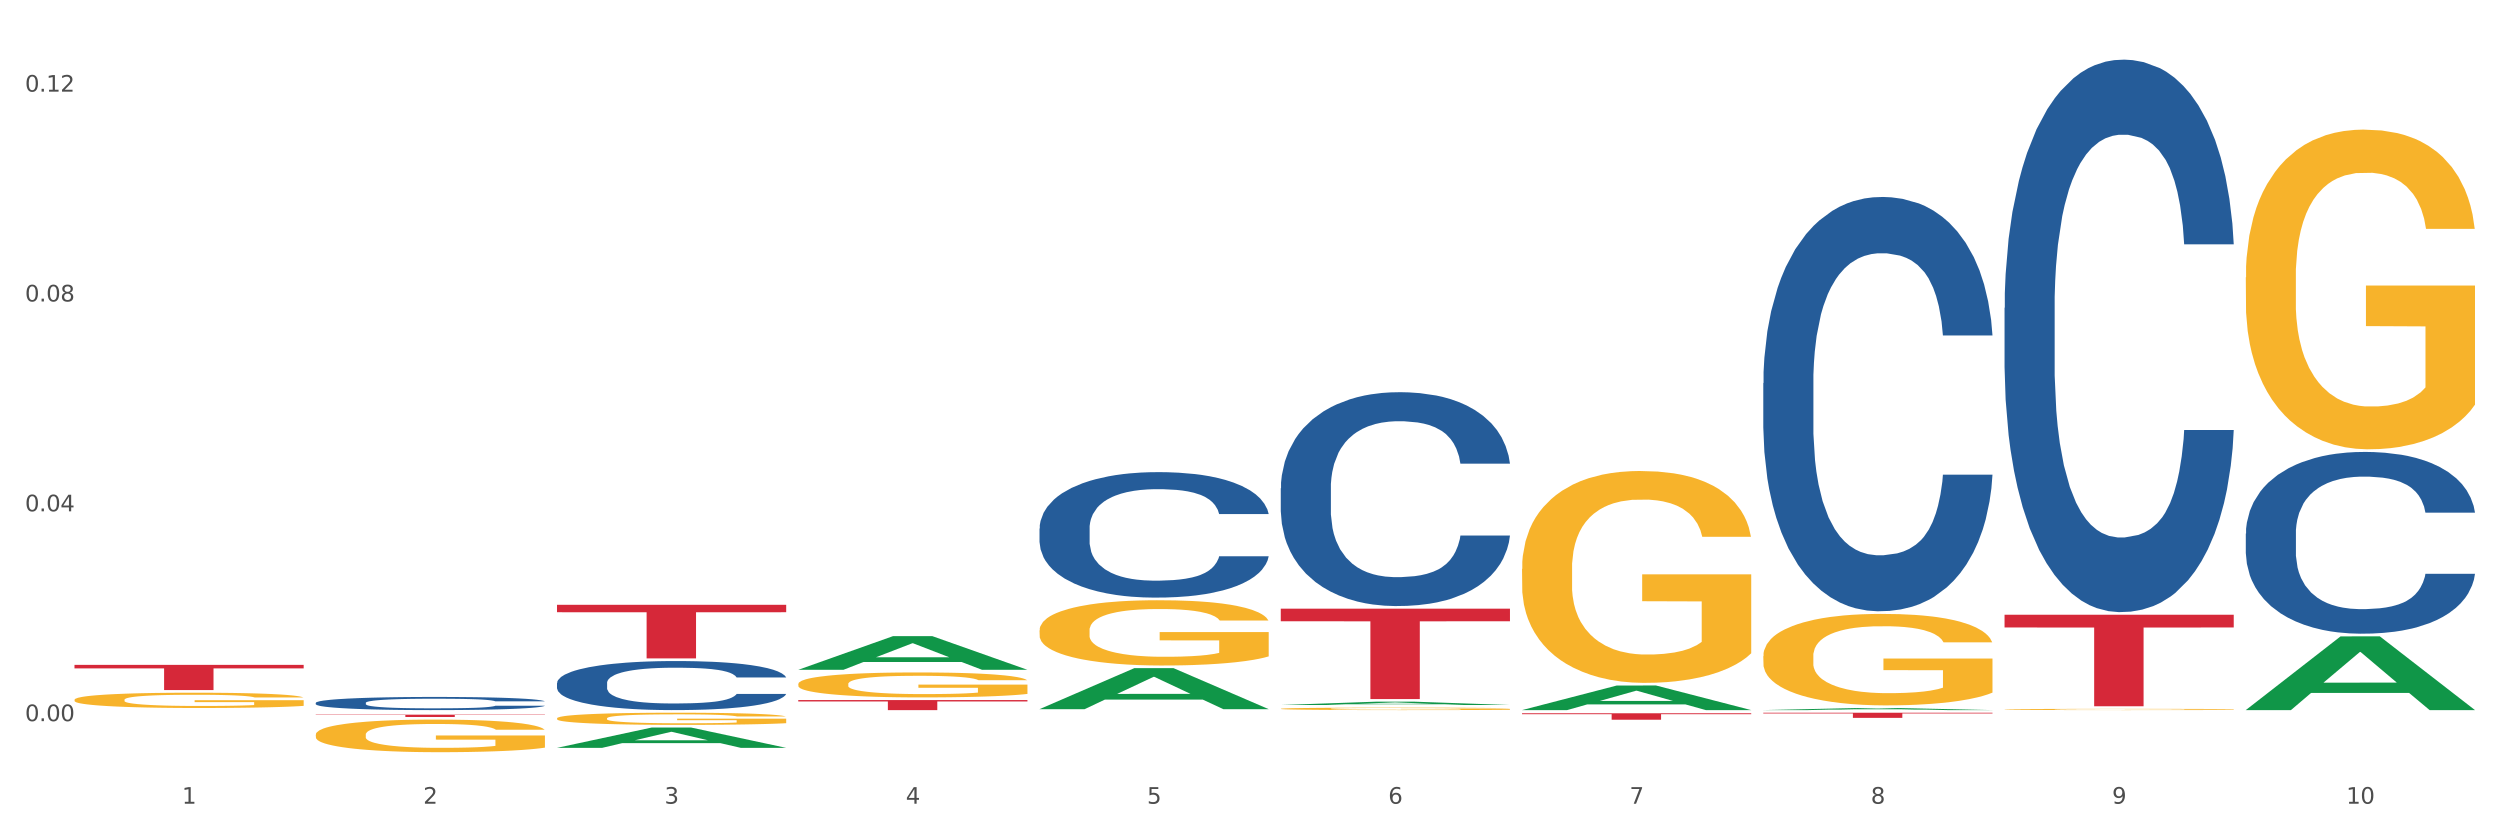 <?xml version="1.0" encoding="utf-8" standalone="no"?>
<!DOCTYPE svg PUBLIC "-//W3C//DTD SVG 1.1//EN"
  "http://www.w3.org/Graphics/SVG/1.1/DTD/svg11.dtd">
<svg xmlns:xlink="http://www.w3.org/1999/xlink" width="1080pt" height="360pt" viewBox="0 0 1080 360" xmlns="http://www.w3.org/2000/svg" version="1.1">
 <rect x="0" y="0" width="1080" height="360" fill="#333333" stroke="none"/>
 <defs>
  <style type="text/css">*{stroke-linejoin: round; stroke-linecap: butt}</style>
 </defs>
 <g id="figure_1">
  <g id="patch_1">
   <path d="M 0 360 
L 1080 360 
L 1080 0 
L 0 0 
z
" style="fill: #ffffff; stroke: #ffffff; stroke-linejoin: miter"/>
  </g>
  <g id="axes_1">
   <g id="matplotlib.axis_1">
    <g id="xtick_1">
     <g id="text_1">
      <!-- 1 -->
      <g style="fill: #4d4d4d" transform="translate(78.627 347.204) scale(0.096 -0.096)">
       <defs>
        <path id="DejaVuSans-31" d="M 794 531 
L 1825 531 
L 1825 4091 
L 703 3866 
L 703 4441 
L 1819 4666 
L 2450 4666 
L 2450 531 
L 3481 531 
L 3481 0 
L 794 0 
L 794 531 
z
" transform="scale(0.016)"/>
       </defs>
       <use xlink:href="#DejaVuSans-31"/>
      </g>
     </g>
    </g>
    <g id="xtick_2">
     <g id="text_2">
      <!-- 2 -->
      <g style="fill: #4d4d4d" transform="translate(182.851 347.204) scale(0.096 -0.096)">
       <defs>
        <path id="DejaVuSans-32" d="M 1228 531 
L 3431 531 
L 3431 0 
L 469 0 
L 469 531 
Q 828 903 1448 1529 
Q 2069 2156 2228 2338 
Q 2531 2678 2651 2914 
Q 2772 3150 2772 3378 
Q 2772 3750 2511 3984 
Q 2250 4219 1831 4219 
Q 1534 4219 1204 4116 
Q 875 4013 500 3803 
L 500 4441 
Q 881 4594 1212 4672 
Q 1544 4750 1819 4750 
Q 2544 4750 2975 4387 
Q 3406 4025 3406 3419 
Q 3406 3131 3298 2873 
Q 3191 2616 2906 2266 
Q 2828 2175 2409 1742 
Q 1991 1309 1228 531 
z
" transform="scale(0.016)"/>
       </defs>
       <use xlink:href="#DejaVuSans-32"/>
      </g>
     </g>
    </g>
    <g id="xtick_3">
     <g id="text_3">
      <!-- 3 -->
      <g style="fill: #4d4d4d" transform="translate(287.074 347.204) scale(0.096 -0.096)">
       <defs>
        <path id="DejaVuSans-33" d="M 2597 2516 
Q 3050 2419 3304 2112 
Q 3559 1806 3559 1356 
Q 3559 666 3084 287 
Q 2609 -91 1734 -91 
Q 1441 -91 1130 -33 
Q 819 25 488 141 
L 488 750 
Q 750 597 1062 519 
Q 1375 441 1716 441 
Q 2309 441 2620 675 
Q 2931 909 2931 1356 
Q 2931 1769 2642 2001 
Q 2353 2234 1838 2234 
L 1294 2234 
L 1294 2753 
L 1863 2753 
Q 2328 2753 2575 2939 
Q 2822 3125 2822 3475 
Q 2822 3834 2567 4026 
Q 2313 4219 1838 4219 
Q 1578 4219 1281 4162 
Q 984 4106 628 3988 
L 628 4550 
Q 988 4650 1302 4700 
Q 1616 4750 1894 4750 
Q 2613 4750 3031 4423 
Q 3450 4097 3450 3541 
Q 3450 3153 3228 2886 
Q 3006 2619 2597 2516 
z
" transform="scale(0.016)"/>
       </defs>
       <use xlink:href="#DejaVuSans-33"/>
      </g>
     </g>
    </g>
    <g id="xtick_4">
     <g id="text_4">
      <!-- 4 -->
      <g style="fill: #4d4d4d" transform="translate(391.298 347.204) scale(0.096 -0.096)">
       <defs>
        <path id="DejaVuSans-34" d="M 2419 4116 
L 825 1625 
L 2419 1625 
L 2419 4116 
z
M 2253 4666 
L 3047 4666 
L 3047 1625 
L 3713 1625 
L 3713 1100 
L 3047 1100 
L 3047 0 
L 2419 0 
L 2419 1100 
L 313 1100 
L 313 1709 
L 2253 4666 
z
" transform="scale(0.016)"/>
       </defs>
       <use xlink:href="#DejaVuSans-34"/>
      </g>
     </g>
    </g>
    <g id="xtick_5">
     <g id="text_5">
      <!-- 5 -->
      <g style="fill: #4d4d4d" transform="translate(495.522 347.204) scale(0.096 -0.096)">
       <defs>
        <path id="DejaVuSans-35" d="M 691 4666 
L 3169 4666 
L 3169 4134 
L 1269 4134 
L 1269 2991 
Q 1406 3038 1543 3061 
Q 1681 3084 1819 3084 
Q 2600 3084 3056 2656 
Q 3513 2228 3513 1497 
Q 3513 744 3044 326 
Q 2575 -91 1722 -91 
Q 1428 -91 1123 -41 
Q 819 9 494 109 
L 494 744 
Q 775 591 1075 516 
Q 1375 441 1709 441 
Q 2250 441 2565 725 
Q 2881 1009 2881 1497 
Q 2881 1984 2565 2268 
Q 2250 2553 1709 2553 
Q 1456 2553 1204 2497 
Q 953 2441 691 2322 
L 691 4666 
z
" transform="scale(0.016)"/>
       </defs>
       <use xlink:href="#DejaVuSans-35"/>
      </g>
     </g>
    </g>
    <g id="xtick_6">
     <g id="text_6">
      <!-- 6 -->
      <g style="fill: #4d4d4d" transform="translate(599.745 347.204) scale(0.096 -0.096)">
       <defs>
        <path id="DejaVuSans-36" d="M 2113 2584 
Q 1688 2584 1439 2293 
Q 1191 2003 1191 1497 
Q 1191 994 1439 701 
Q 1688 409 2113 409 
Q 2538 409 2786 701 
Q 3034 994 3034 1497 
Q 3034 2003 2786 2293 
Q 2538 2584 2113 2584 
z
M 3366 4563 
L 3366 3988 
Q 3128 4100 2886 4159 
Q 2644 4219 2406 4219 
Q 1781 4219 1451 3797 
Q 1122 3375 1075 2522 
Q 1259 2794 1537 2939 
Q 1816 3084 2150 3084 
Q 2853 3084 3261 2657 
Q 3669 2231 3669 1497 
Q 3669 778 3244 343 
Q 2819 -91 2113 -91 
Q 1303 -91 875 529 
Q 447 1150 447 2328 
Q 447 3434 972 4092 
Q 1497 4750 2381 4750 
Q 2619 4750 2861 4703 
Q 3103 4656 3366 4563 
z
" transform="scale(0.016)"/>
       </defs>
       <use xlink:href="#DejaVuSans-36"/>
      </g>
     </g>
    </g>
    <g id="xtick_7">
     <g id="text_7">
      <!-- 7 -->
      <g style="fill: #4d4d4d" transform="translate(703.969 347.204) scale(0.096 -0.096)">
       <defs>
        <path id="DejaVuSans-37" d="M 525 4666 
L 3525 4666 
L 3525 4397 
L 1831 0 
L 1172 0 
L 2766 4134 
L 525 4134 
L 525 4666 
z
" transform="scale(0.016)"/>
       </defs>
       <use xlink:href="#DejaVuSans-37"/>
      </g>
     </g>
    </g>
    <g id="xtick_8">
     <g id="text_8">
      <!-- 8 -->
      <g style="fill: #4d4d4d" transform="translate(808.193 347.204) scale(0.096 -0.096)">
       <defs>
        <path id="DejaVuSans-38" d="M 2034 2216 
Q 1584 2216 1326 1975 
Q 1069 1734 1069 1313 
Q 1069 891 1326 650 
Q 1584 409 2034 409 
Q 2484 409 2743 651 
Q 3003 894 3003 1313 
Q 3003 1734 2745 1975 
Q 2488 2216 2034 2216 
z
M 1403 2484 
Q 997 2584 770 2862 
Q 544 3141 544 3541 
Q 544 4100 942 4425 
Q 1341 4750 2034 4750 
Q 2731 4750 3128 4425 
Q 3525 4100 3525 3541 
Q 3525 3141 3298 2862 
Q 3072 2584 2669 2484 
Q 3125 2378 3379 2068 
Q 3634 1759 3634 1313 
Q 3634 634 3220 271 
Q 2806 -91 2034 -91 
Q 1263 -91 848 271 
Q 434 634 434 1313 
Q 434 1759 690 2068 
Q 947 2378 1403 2484 
z
M 1172 3481 
Q 1172 3119 1398 2916 
Q 1625 2713 2034 2713 
Q 2441 2713 2670 2916 
Q 2900 3119 2900 3481 
Q 2900 3844 2670 4047 
Q 2441 4250 2034 4250 
Q 1625 4250 1398 4047 
Q 1172 3844 1172 3481 
z
" transform="scale(0.016)"/>
       </defs>
       <use xlink:href="#DejaVuSans-38"/>
      </g>
     </g>
    </g>
    <g id="xtick_9">
     <g id="text_9">
      <!-- 9 -->
      <g style="fill: #4d4d4d" transform="translate(912.416 347.204) scale(0.096 -0.096)">
       <defs>
        <path id="DejaVuSans-39" d="M 703 97 
L 703 672 
Q 941 559 1184 500 
Q 1428 441 1663 441 
Q 2288 441 2617 861 
Q 2947 1281 2994 2138 
Q 2813 1869 2534 1725 
Q 2256 1581 1919 1581 
Q 1219 1581 811 2004 
Q 403 2428 403 3163 
Q 403 3881 828 4315 
Q 1253 4750 1959 4750 
Q 2769 4750 3195 4129 
Q 3622 3509 3622 2328 
Q 3622 1225 3098 567 
Q 2575 -91 1691 -91 
Q 1453 -91 1209 -44 
Q 966 3 703 97 
z
M 1959 2075 
Q 2384 2075 2632 2365 
Q 2881 2656 2881 3163 
Q 2881 3666 2632 3958 
Q 2384 4250 1959 4250 
Q 1534 4250 1286 3958 
Q 1038 3666 1038 3163 
Q 1038 2656 1286 2365 
Q 1534 2075 1959 2075 
z
" transform="scale(0.016)"/>
       </defs>
       <use xlink:href="#DejaVuSans-39"/>
      </g>
     </g>
    </g>
    <g id="xtick_10">
     <g id="text_10">
      <!-- 10 -->
      <g style="fill: #4d4d4d" transform="translate(1013.586 347.204) scale(0.096 -0.096)">
       <defs>
        <path id="DejaVuSans-30" d="M 2034 4250 
Q 1547 4250 1301 3770 
Q 1056 3291 1056 2328 
Q 1056 1369 1301 889 
Q 1547 409 2034 409 
Q 2525 409 2770 889 
Q 3016 1369 3016 2328 
Q 3016 3291 2770 3770 
Q 2525 4250 2034 4250 
z
M 2034 4750 
Q 2819 4750 3233 4129 
Q 3647 3509 3647 2328 
Q 3647 1150 3233 529 
Q 2819 -91 2034 -91 
Q 1250 -91 836 529 
Q 422 1150 422 2328 
Q 422 3509 836 4129 
Q 1250 4750 2034 4750 
z
" transform="scale(0.016)"/>
       </defs>
       <use xlink:href="#DejaVuSans-31"/>
       <use xlink:href="#DejaVuSans-30" transform="translate(63.623 0)"/>
      </g>
     </g>
    </g>
    <g id="xtick_11"/>
    <g id="xtick_12"/>
    <g id="xtick_13"/>
    <g id="xtick_14"/>
    <g id="xtick_15"/>
    <g id="xtick_16"/>
    <g id="xtick_17"/>
    <g id="xtick_18"/>
    <g id="xtick_19"/>
   </g>
   <g id="matplotlib.axis_2">
    <g id="ytick_1">
     <g id="text_11">
      <!-- 0.00 -->
      <g style="fill: #4d4d4d" transform="translate(10.8 311.54) scale(0.096 -0.096)">
       <defs>
        <path id="DejaVuSans-2e" d="M 684 794 
L 1344 794 
L 1344 0 
L 684 0 
L 684 794 
z
" transform="scale(0.016)"/>
       </defs>
       <use xlink:href="#DejaVuSans-30"/>
       <use xlink:href="#DejaVuSans-2e" transform="translate(63.623 0)"/>
       <use xlink:href="#DejaVuSans-30" transform="translate(95.41 0)"/>
       <use xlink:href="#DejaVuSans-30" transform="translate(159.033 0)"/>
      </g>
     </g>
    </g>
    <g id="ytick_2">
     <g id="text_12">
      <!-- 0.04 -->
      <g style="fill: #4d4d4d" transform="translate(10.8 220.89) scale(0.096 -0.096)">
       <use xlink:href="#DejaVuSans-30"/>
       <use xlink:href="#DejaVuSans-2e" transform="translate(63.623 0)"/>
       <use xlink:href="#DejaVuSans-30" transform="translate(95.41 0)"/>
       <use xlink:href="#DejaVuSans-34" transform="translate(159.033 0)"/>
      </g>
     </g>
    </g>
    <g id="ytick_3">
     <g id="text_13">
      <!-- 0.08 -->
      <g style="fill: #4d4d4d" transform="translate(10.8 130.239) scale(0.096 -0.096)">
       <use xlink:href="#DejaVuSans-30"/>
       <use xlink:href="#DejaVuSans-2e" transform="translate(63.623 0)"/>
       <use xlink:href="#DejaVuSans-30" transform="translate(95.41 0)"/>
       <use xlink:href="#DejaVuSans-38" transform="translate(159.033 0)"/>
      </g>
     </g>
    </g>
    <g id="ytick_4">
     <g id="text_14">
      <!-- 0.12 -->
      <g style="fill: #4d4d4d" transform="translate(10.8 39.589) scale(0.096 -0.096)">
       <use xlink:href="#DejaVuSans-30"/>
       <use xlink:href="#DejaVuSans-2e" transform="translate(63.623 0)"/>
       <use xlink:href="#DejaVuSans-31" transform="translate(95.41 0)"/>
       <use xlink:href="#DejaVuSans-32" transform="translate(159.033 0)"/>
      </g>
     </g>
    </g>
    <g id="ytick_5"/>
    <g id="ytick_6"/>
    <g id="ytick_7"/>
   </g>
   <g id="PolyCollection_1">
    <path d="M 240.622 323.058 
L 240.724 323.05 
L 281.554 314.292 
L 298.499 314.283 
L 339.635 323.075 
L 320.036 323.075 
L 311.156 321.028 
L 268.999 321.028 
L 268.693 321.061 
L 260.118 323.075 
L 240.622 323.075 
L 240.622 323.058 
L 274.307 319.806 
L 305.848 319.798 
L 290.231 316.157 
L 290.026 316.141 
L 289.822 316.165 
L 274.205 319.798 
L 274.307 319.806 
L 240.622 323.058 
z
" clip-path="url(#p6db1de76dc)" style="fill: #109648"/>
    <path d="M 657.517 308.14 
L 756.529 308.14 
L 756.529 308.527 
L 717.581 308.53 
L 717.581 310.927 
L 696.23 310.927 
L 696.23 308.53 
L 657.517 308.527 
L 657.517 308.143 
L 657.517 308.14 
z
" clip-path="url(#p6db1de76dc)" style="fill: #d62839"/>
    <path d="M 553.293 262.948 
L 652.306 262.948 
L 652.306 268.376 
L 613.358 268.412 
L 613.358 302.003 
L 592.006 302.003 
L 592.006 268.412 
L 553.293 268.376 
L 553.293 262.985 
L 553.293 262.948 
z
" clip-path="url(#p6db1de76dc)" style="fill: #d62839"/>
    <path d="M 344.846 302.415 
L 443.858 302.415 
L 443.858 303.02 
L 404.91 303.024 
L 404.91 306.764 
L 383.559 306.764 
L 383.559 303.024 
L 344.846 303.02 
L 344.846 302.419 
L 344.846 302.415 
z
" clip-path="url(#p6db1de76dc)" style="fill: #d62839"/>
    <path d="M 240.622 261.264 
L 339.635 261.264 
L 339.635 264.484 
L 300.687 264.506 
L 300.687 284.44 
L 279.336 284.44 
L 279.336 264.506 
L 240.622 264.484 
L 240.622 261.286 
L 240.622 261.264 
z
" clip-path="url(#p6db1de76dc)" style="fill: #d62839"/>
    <path d="M 136.399 308.745 
L 235.411 308.745 
L 235.411 308.882 
L 196.463 308.883 
L 196.463 309.735 
L 175.112 309.735 
L 175.112 308.883 
L 136.399 308.882 
L 136.399 308.746 
L 136.399 308.745 
z
" clip-path="url(#p6db1de76dc)" style="fill: #d62839"/>
    <path d="M 136.399 303.633 
L 136.516 303.628 
L 136.516 303.482 
L 136.867 303.285 
L 138.154 302.921 
L 139.793 302.646 
L 142.602 302.324 
L 144.123 302.189 
L 146.113 302.039 
L 150.209 301.795 
L 154.89 301.587 
L 158.167 301.473 
L 160.625 301.4 
L 166.126 301.27 
L 169.286 301.213 
L 172.563 301.166 
L 175.372 301.135 
L 180.053 301.099 
L 183.798 301.083 
L 188.129 301.078 
L 191.757 301.083 
L 196.555 301.104 
L 203.577 301.166 
L 206.269 301.203 
L 209.897 301.265 
L 213.642 301.348 
L 216.685 301.431 
L 220.196 301.551 
L 223.824 301.706 
L 227.336 301.904 
L 229.793 302.085 
L 231.783 302.278 
L 233.538 302.511 
L 234.826 302.766 
L 235.411 302.979 
L 213.993 302.979 
L 213.408 302.786 
L 212.238 302.579 
L 211.068 302.439 
L 209.78 302.324 
L 207.791 302.194 
L 206.035 302.111 
L 203.109 302.013 
L 200.417 301.95 
L 198.194 301.914 
L 195.502 301.883 
L 189.767 301.852 
L 185.671 301.852 
L 183.096 301.862 
L 179.936 301.888 
L 177.244 301.924 
L 174.084 301.987 
L 171.626 302.054 
L 169.169 302.143 
L 167.764 302.205 
L 165.658 302.319 
L 164.253 302.413 
L 162.381 302.574 
L 161.327 302.688 
L 159.455 302.984 
L 158.635 303.202 
L 158.284 303.352 
L 158.05 303.519 
L 158.05 304.329 
L 158.752 304.692 
L 159.338 304.848 
L 160.274 305.024 
L 162.029 305.253 
L 164.604 305.476 
L 167.296 305.637 
L 169.52 305.736 
L 171.626 305.809 
L 173.733 305.866 
L 176.308 305.918 
L 178.415 305.949 
L 181.575 305.98 
L 185.32 305.995 
L 188.246 305.995 
L 194.214 305.97 
L 196.906 305.944 
L 199.481 305.907 
L 202.29 305.85 
L 204.514 305.788 
L 205.801 305.741 
L 207.908 305.642 
L 209.546 305.539 
L 210.951 305.419 
L 211.887 305.315 
L 212.94 305.159 
L 213.759 304.983 
L 213.993 304.889 
L 235.411 304.889 
L 234.943 305.076 
L 234.124 305.258 
L 232.485 305.502 
L 231.198 305.642 
L 229.208 305.814 
L 227.102 305.959 
L 224.176 306.12 
L 221.484 306.24 
L 218.675 306.343 
L 215.632 306.437 
L 210.131 306.567 
L 208.142 306.603 
L 203.928 306.665 
L 200.651 306.702 
L 195.853 306.738 
L 190.937 306.759 
L 185.788 306.764 
L 181.223 306.754 
L 176.191 306.722 
L 173.031 306.691 
L 169.52 306.645 
L 165.424 306.572 
L 161.561 306.484 
L 157.933 306.38 
L 154.539 306.26 
L 151.379 306.125 
L 147.283 305.902 
L 144.24 305.684 
L 142.016 305.481 
L 140.495 305.31 
L 138.973 305.092 
L 138.154 304.941 
L 136.867 304.578 
L 136.399 304.24 
L 136.399 303.633 
z
" clip-path="url(#p6db1de76dc)" style="fill: #255c99"/>
    <path d="M 240.622 295.092 
L 240.739 295.072 
L 240.739 294.53 
L 241.09 293.795 
L 242.378 292.44 
L 244.016 291.414 
L 246.825 290.214 
L 248.347 289.71 
L 250.336 289.149 
L 254.432 288.239 
L 259.114 287.465 
L 262.391 287.039 
L 264.849 286.768 
L 270.349 286.284 
L 273.509 286.071 
L 276.786 285.897 
L 279.595 285.781 
L 284.277 285.645 
L 288.022 285.587 
L 292.352 285.568 
L 295.98 285.587 
L 300.779 285.665 
L 307.801 285.897 
L 310.493 286.033 
L 314.121 286.265 
L 317.866 286.575 
L 320.909 286.884 
L 324.42 287.33 
L 328.048 287.91 
L 331.559 288.646 
L 334.017 289.323 
L 336.007 290.04 
L 337.762 290.911 
L 339.049 291.859 
L 339.635 292.653 
L 318.217 292.653 
L 317.632 291.937 
L 316.462 291.162 
L 315.291 290.64 
L 314.004 290.214 
L 312.014 289.73 
L 310.259 289.42 
L 307.333 289.052 
L 304.641 288.82 
L 302.417 288.685 
L 299.725 288.568 
L 293.991 288.452 
L 289.894 288.452 
L 287.32 288.491 
L 284.16 288.588 
L 281.468 288.723 
L 278.308 288.956 
L 275.85 289.207 
L 273.392 289.536 
L 271.988 289.769 
L 269.881 290.194 
L 268.477 290.543 
L 266.604 291.143 
L 265.551 291.569 
L 263.678 292.672 
L 262.859 293.485 
L 262.508 294.046 
L 262.274 294.666 
L 262.274 297.686 
L 262.976 299.041 
L 263.561 299.621 
L 264.498 300.279 
L 266.253 301.131 
L 268.828 301.963 
L 271.52 302.564 
L 273.743 302.931 
L 275.85 303.202 
L 277.957 303.415 
L 280.532 303.609 
L 282.638 303.725 
L 285.798 303.841 
L 289.543 303.899 
L 292.469 303.899 
L 298.438 303.802 
L 301.13 303.706 
L 303.705 303.57 
L 306.513 303.357 
L 308.737 303.125 
L 310.025 302.951 
L 312.131 302.583 
L 313.77 302.196 
L 315.174 301.751 
L 316.11 301.363 
L 317.164 300.783 
L 317.983 300.125 
L 318.217 299.776 
L 339.635 299.776 
L 339.167 300.473 
L 338.347 301.15 
L 336.709 302.06 
L 335.421 302.583 
L 333.432 303.222 
L 331.325 303.764 
L 328.399 304.364 
L 325.707 304.809 
L 322.899 305.196 
L 319.856 305.544 
L 314.355 306.028 
L 312.365 306.164 
L 308.152 306.396 
L 304.875 306.532 
L 300.077 306.667 
L 295.161 306.745 
L 290.011 306.764 
L 285.447 306.725 
L 280.414 306.609 
L 277.254 306.493 
L 273.743 306.319 
L 269.647 306.048 
L 265.785 305.719 
L 262.157 305.332 
L 258.763 304.886 
L 255.603 304.383 
L 251.507 303.551 
L 248.464 302.738 
L 246.24 301.983 
L 244.718 301.344 
L 243.197 300.531 
L 242.378 299.97 
L 241.09 298.615 
L 240.622 297.356 
L 240.622 295.092 
z
" clip-path="url(#p6db1de76dc)" style="fill: #255c99"/>
    <path d="M 449.069 228.316 
L 449.187 228.266 
L 449.187 226.88 
L 449.538 224.999 
L 450.825 221.533 
L 452.464 218.909 
L 455.272 215.839 
L 456.794 214.552 
L 458.783 213.116 
L 462.88 210.79 
L 467.561 208.809 
L 470.838 207.72 
L 473.296 207.027 
L 478.797 205.789 
L 481.957 205.244 
L 485.234 204.799 
L 488.042 204.502 
L 492.724 204.155 
L 496.469 204.007 
L 500.799 203.957 
L 504.427 204.007 
L 509.226 204.205 
L 516.248 204.799 
L 518.94 205.145 
L 522.568 205.74 
L 526.313 206.532 
L 529.356 207.324 
L 532.867 208.463 
L 536.495 209.948 
L 540.006 211.829 
L 542.464 213.562 
L 544.454 215.394 
L 546.209 217.622 
L 547.497 220.048 
L 548.082 222.078 
L 526.664 222.078 
L 526.079 220.246 
L 524.909 218.265 
L 523.738 216.929 
L 522.451 215.839 
L 520.461 214.602 
L 518.706 213.81 
L 515.78 212.869 
L 513.088 212.275 
L 510.864 211.928 
L 508.173 211.631 
L 502.438 211.334 
L 498.342 211.334 
L 495.767 211.433 
L 492.607 211.681 
L 489.915 212.027 
L 486.755 212.621 
L 484.297 213.265 
L 481.84 214.107 
L 480.435 214.701 
L 478.328 215.79 
L 476.924 216.681 
L 475.051 218.216 
L 473.998 219.305 
L 472.126 222.127 
L 471.306 224.207 
L 470.955 225.642 
L 470.721 227.227 
L 470.721 234.95 
L 471.423 238.416 
L 472.009 239.901 
L 472.945 241.584 
L 474.7 243.763 
L 477.275 245.892 
L 479.967 247.427 
L 482.191 248.367 
L 484.297 249.06 
L 486.404 249.605 
L 488.979 250.1 
L 491.085 250.397 
L 494.245 250.694 
L 497.991 250.843 
L 500.916 250.843 
L 506.885 250.595 
L 509.577 250.348 
L 512.152 250.001 
L 514.961 249.456 
L 517.184 248.862 
L 518.472 248.417 
L 520.578 247.476 
L 522.217 246.486 
L 523.621 245.347 
L 524.558 244.357 
L 525.611 242.872 
L 526.43 241.188 
L 526.664 240.297 
L 548.082 240.297 
L 547.614 242.08 
L 546.795 243.812 
L 545.156 246.139 
L 543.869 247.476 
L 541.879 249.11 
L 539.772 250.496 
L 536.846 252.031 
L 534.155 253.17 
L 531.346 254.16 
L 528.303 255.051 
L 522.802 256.289 
L 520.813 256.635 
L 516.599 257.229 
L 513.322 257.576 
L 508.524 257.923 
L 503.608 258.121 
L 498.459 258.17 
L 493.894 258.071 
L 488.862 257.774 
L 485.702 257.477 
L 482.191 257.031 
L 478.094 256.338 
L 474.232 255.497 
L 470.604 254.506 
L 467.21 253.368 
L 464.05 252.08 
L 459.954 249.952 
L 456.911 247.872 
L 454.687 245.941 
L 453.166 244.307 
L 451.644 242.228 
L 450.825 240.792 
L 449.538 237.327 
L 449.069 234.109 
L 449.069 228.316 
z
" clip-path="url(#p6db1de76dc)" style="fill: #255c99"/>
    <path d="M 553.293 210.939 
L 553.41 210.855 
L 553.41 208.492 
L 553.761 205.286 
L 555.049 199.379 
L 556.687 194.907 
L 559.496 189.675 
L 561.017 187.482 
L 563.007 185.035 
L 567.103 181.069 
L 571.785 177.694 
L 575.062 175.837 
L 577.52 174.656 
L 583.02 172.546 
L 586.18 171.618 
L 589.457 170.859 
L 592.266 170.353 
L 596.948 169.762 
L 600.693 169.509 
L 605.023 169.424 
L 608.651 169.509 
L 613.45 169.846 
L 620.472 170.859 
L 623.164 171.45 
L 626.792 172.462 
L 630.537 173.812 
L 633.58 175.162 
L 637.091 177.103 
L 640.719 179.634 
L 644.23 182.841 
L 646.688 185.794 
L 648.677 188.916 
L 650.433 192.713 
L 651.72 196.848 
L 652.306 200.307 
L 630.888 200.307 
L 630.303 197.185 
L 629.132 193.81 
L 627.962 191.532 
L 626.675 189.675 
L 624.685 187.566 
L 622.929 186.216 
L 620.004 184.613 
L 617.312 183.6 
L 615.088 183.01 
L 612.396 182.503 
L 606.661 181.997 
L 602.565 181.997 
L 599.99 182.166 
L 596.83 182.588 
L 594.139 183.178 
L 590.979 184.191 
L 588.521 185.288 
L 586.063 186.722 
L 584.659 187.735 
L 582.552 189.591 
L 581.148 191.11 
L 579.275 193.726 
L 578.222 195.582 
L 576.349 200.392 
L 575.53 203.936 
L 575.179 206.383 
L 574.945 209.083 
L 574.945 222.246 
L 575.647 228.152 
L 576.232 230.684 
L 577.168 233.553 
L 578.924 237.265 
L 581.499 240.894 
L 584.191 243.51 
L 586.414 245.113 
L 588.521 246.294 
L 590.628 247.222 
L 593.202 248.066 
L 595.309 248.572 
L 598.469 249.079 
L 602.214 249.332 
L 605.14 249.332 
L 611.109 248.91 
L 613.801 248.488 
L 616.375 247.897 
L 619.184 246.969 
L 621.408 245.957 
L 622.695 245.197 
L 624.802 243.594 
L 626.441 241.906 
L 627.845 239.966 
L 628.781 238.278 
L 629.835 235.747 
L 630.654 232.878 
L 630.888 231.359 
L 652.306 231.359 
L 651.837 234.397 
L 651.018 237.35 
L 649.38 241.316 
L 648.092 243.594 
L 646.103 246.378 
L 643.996 248.741 
L 641.07 251.357 
L 638.378 253.298 
L 635.569 254.985 
L 632.526 256.504 
L 627.026 258.613 
L 625.036 259.204 
L 620.823 260.217 
L 617.546 260.807 
L 612.747 261.398 
L 607.832 261.735 
L 602.682 261.82 
L 598.118 261.651 
L 593.085 261.145 
L 589.925 260.639 
L 586.414 259.879 
L 582.318 258.698 
L 578.456 257.263 
L 574.828 255.576 
L 571.434 253.635 
L 568.274 251.441 
L 564.177 247.813 
L 561.135 244.269 
L 558.911 240.978 
L 557.389 238.194 
L 555.868 234.65 
L 555.049 232.203 
L 553.761 226.296 
L 553.293 220.811 
L 553.293 210.939 
z
" clip-path="url(#p6db1de76dc)" style="fill: #255c99"/>
    <path d="M 761.74 165.508 
L 761.857 165.344 
L 761.857 160.767 
L 762.208 154.556 
L 763.496 143.113 
L 765.134 134.45 
L 767.943 124.315 
L 769.465 120.065 
L 771.454 115.325 
L 775.551 107.642 
L 780.232 101.104 
L 783.509 97.508 
L 785.967 95.219 
L 791.467 91.133 
L 794.627 89.335 
L 797.904 87.864 
L 800.713 86.883 
L 805.395 85.739 
L 809.14 85.248 
L 813.47 85.085 
L 817.098 85.248 
L 821.897 85.902 
L 828.919 87.864 
L 831.611 89.008 
L 835.239 90.969 
L 838.984 93.585 
L 842.027 96.2 
L 845.538 99.96 
L 849.166 104.864 
L 852.677 111.075 
L 855.135 116.796 
L 857.125 122.844 
L 858.88 130.2 
L 860.168 138.21 
L 860.753 144.911 
L 839.335 144.911 
L 838.75 138.863 
L 837.58 132.325 
L 836.409 127.912 
L 835.122 124.315 
L 833.132 120.229 
L 831.377 117.614 
L 828.451 114.508 
L 825.759 112.546 
L 823.535 111.402 
L 820.843 110.421 
L 815.109 109.44 
L 811.012 109.44 
L 808.438 109.767 
L 805.278 110.585 
L 802.586 111.729 
L 799.426 113.69 
L 796.968 115.815 
L 794.51 118.594 
L 793.106 120.556 
L 790.999 124.152 
L 789.595 127.094 
L 787.722 132.162 
L 786.669 135.758 
L 784.796 145.075 
L 783.977 151.94 
L 783.626 156.681 
L 783.392 161.911 
L 783.392 187.411 
L 784.094 198.854 
L 784.679 203.757 
L 785.616 209.315 
L 787.371 216.507 
L 789.946 223.536 
L 792.638 228.604 
L 794.862 231.709 
L 796.968 233.998 
L 799.075 235.796 
L 801.65 237.43 
L 803.756 238.411 
L 806.916 239.392 
L 810.661 239.882 
L 813.587 239.882 
L 819.556 239.065 
L 822.248 238.248 
L 824.823 237.104 
L 827.632 235.305 
L 829.855 233.344 
L 831.143 231.873 
L 833.249 228.767 
L 834.888 225.498 
L 836.292 221.738 
L 837.229 218.469 
L 838.282 213.565 
L 839.101 208.007 
L 839.335 205.065 
L 860.753 205.065 
L 860.285 210.95 
L 859.465 216.671 
L 857.827 224.354 
L 856.539 228.767 
L 854.55 234.161 
L 852.443 238.738 
L 849.517 243.805 
L 846.825 247.565 
L 844.017 250.834 
L 840.974 253.777 
L 835.473 257.863 
L 833.483 259.007 
L 829.27 260.969 
L 825.993 262.113 
L 821.195 263.257 
L 816.279 263.911 
L 811.13 264.075 
L 806.565 263.748 
L 801.533 262.767 
L 798.373 261.786 
L 794.862 260.315 
L 790.765 258.027 
L 786.903 255.248 
L 783.275 251.978 
L 779.881 248.219 
L 776.721 243.969 
L 772.625 236.94 
L 769.582 230.075 
L 767.358 223.7 
L 765.837 218.305 
L 764.315 211.44 
L 763.496 206.7 
L 762.208 195.257 
L 761.74 184.633 
L 761.74 165.508 
z
" clip-path="url(#p6db1de76dc)" style="fill: #255c99"/>
    <path d="M 761.74 307.893 
L 860.753 307.893 
L 860.753 308.203 
L 821.805 308.205 
L 821.805 310.124 
L 800.454 310.124 
L 800.454 308.205 
L 761.74 308.203 
L 761.74 307.895 
L 761.74 307.893 
z
" clip-path="url(#p6db1de76dc)" style="fill: #d62839"/>
    <path d="M 865.964 133.005 
L 866.081 132.787 
L 866.081 126.684 
L 866.432 118.401 
L 867.719 103.142 
L 869.358 91.589 
L 872.167 78.075 
L 873.688 72.407 
L 875.678 66.086 
L 879.774 55.841 
L 884.456 47.121 
L 887.733 42.326 
L 890.19 39.274 
L 895.691 33.825 
L 898.851 31.427 
L 902.128 29.465 
L 904.937 28.157 
L 909.618 26.631 
L 913.364 25.977 
L 917.694 25.759 
L 921.322 25.977 
L 926.12 26.849 
L 933.143 29.465 
L 935.834 30.991 
L 939.463 33.607 
L 943.208 37.094 
L 946.251 40.582 
L 949.762 45.596 
L 953.39 52.135 
L 956.901 60.418 
L 959.359 68.048 
L 961.348 76.113 
L 963.104 85.922 
L 964.391 96.603 
L 964.976 105.54 
L 943.559 105.54 
L 942.974 97.475 
L 941.803 88.756 
L 940.633 82.87 
L 939.346 78.075 
L 937.356 72.625 
L 935.6 69.137 
L 932.674 64.996 
L 929.983 62.38 
L 927.759 60.854 
L 925.067 59.546 
L 919.332 58.238 
L 915.236 58.238 
L 912.661 58.674 
L 909.501 59.764 
L 906.81 61.29 
L 903.65 63.906 
L 901.192 66.74 
L 898.734 70.445 
L 897.33 73.061 
L 895.223 77.857 
L 893.819 81.78 
L 891.946 88.538 
L 890.893 93.333 
L 889.02 105.758 
L 888.201 114.913 
L 887.85 121.235 
L 887.616 128.21 
L 887.616 162.215 
L 888.318 177.473 
L 888.903 184.013 
L 889.839 191.424 
L 891.595 201.015 
L 894.17 210.388 
L 896.861 217.145 
L 899.085 221.287 
L 901.192 224.339 
L 903.298 226.737 
L 905.873 228.916 
L 907.98 230.224 
L 911.14 231.532 
L 914.885 232.186 
L 917.811 232.186 
L 923.78 231.096 
L 926.472 230.006 
L 929.046 228.48 
L 931.855 226.083 
L 934.079 223.467 
L 935.366 221.505 
L 937.473 217.363 
L 939.111 213.004 
L 940.516 207.99 
L 941.452 203.631 
L 942.505 197.091 
L 943.325 189.68 
L 943.559 185.756 
L 964.976 185.756 
L 964.508 193.604 
L 963.689 201.233 
L 962.05 211.478 
L 960.763 217.363 
L 958.773 224.557 
L 956.667 230.66 
L 953.741 237.418 
L 951.049 242.431 
L 948.24 246.791 
L 945.197 250.714 
L 939.697 256.164 
L 937.707 257.69 
L 933.494 260.305 
L 930.217 261.831 
L 925.418 263.357 
L 920.503 264.229 
L 915.353 264.447 
L 910.789 264.011 
L 905.756 262.703 
L 902.596 261.395 
L 899.085 259.434 
L 894.989 256.382 
L 891.127 252.676 
L 887.499 248.317 
L 884.105 243.303 
L 880.945 237.636 
L 876.848 228.262 
L 873.805 219.107 
L 871.582 210.606 
L 870.06 203.413 
L 868.539 194.258 
L 867.719 187.936 
L 866.432 172.678 
L 865.964 158.509 
L 865.964 133.005 
z
" clip-path="url(#p6db1de76dc)" style="fill: #255c99"/>
    <path d="M 136.399 317.373 
L 136.516 317.36 
L 136.516 316.897 
L 136.749 316.498 
L 137.918 315.533 
L 139.672 314.735 
L 140.958 314.311 
L 142.244 313.964 
L 143.763 313.616 
L 145.634 313.256 
L 149.024 312.729 
L 151.128 312.458 
L 153.699 312.175 
L 158.375 311.764 
L 161.765 311.532 
L 165.272 311.339 
L 171 311.108 
L 174.741 311.005 
L 178.716 310.928 
L 183.508 310.876 
L 187.132 310.863 
L 195.081 310.902 
L 201.861 311.018 
L 205.135 311.108 
L 209.343 311.262 
L 211.564 311.365 
L 215.188 311.571 
L 218.928 311.841 
L 221.5 312.073 
L 225.358 312.51 
L 228.28 312.947 
L 230.969 313.488 
L 232.372 313.861 
L 233.424 314.208 
L 234.359 314.607 
L 235.294 315.237 
L 214.253 315.237 
L 213.434 314.787 
L 212.148 314.362 
L 210.278 313.951 
L 208.641 313.693 
L 205.836 313.372 
L 203.264 313.166 
L 200.576 313.012 
L 197.302 312.883 
L 194.731 312.819 
L 191.107 312.767 
L 183.976 312.78 
L 179.183 312.883 
L 175.91 313.012 
L 173.806 313.127 
L 171.936 313.256 
L 169.831 313.436 
L 167.377 313.706 
L 165.623 313.951 
L 163.87 314.259 
L 162.467 314.568 
L 161.181 314.928 
L 160.129 315.314 
L 159.311 315.713 
L 158.609 316.202 
L 158.025 317.012 
L 158.025 318.775 
L 158.259 319.174 
L 158.843 319.701 
L 159.544 320.1 
L 160.713 320.576 
L 161.765 320.897 
L 163.753 321.36 
L 165.974 321.746 
L 167.727 321.991 
L 169.481 322.197 
L 172.52 322.48 
L 175.91 322.711 
L 178.833 322.853 
L 182.807 322.981 
L 185.496 323.033 
L 187.834 323.058 
L 193.562 323.058 
L 197.653 323.02 
L 202.212 322.93 
L 205.719 322.814 
L 208.641 322.673 
L 211.915 322.441 
L 214.019 322.222 
L 214.019 319.534 
L 188.301 319.521 
L 188.301 317.733 
L 235.411 317.733 
L 235.411 322.981 
L 233.424 323.251 
L 231.203 323.496 
L 228.865 323.715 
L 225.358 323.985 
L 221.15 324.242 
L 217.409 324.422 
L 213.434 324.576 
L 208.758 324.718 
L 202.68 324.847 
L 198.939 324.898 
L 194.263 324.937 
L 188.769 324.95 
L 183.976 324.924 
L 179.3 324.859 
L 174.39 324.744 
L 169.598 324.576 
L 165.974 324.409 
L 162.35 324.203 
L 158.492 323.933 
L 155.453 323.676 
L 153.115 323.444 
L 150.543 323.149 
L 147.738 322.763 
L 145.634 322.415 
L 143.763 322.055 
L 141.776 321.592 
L 140.373 321.193 
L 138.97 320.691 
L 138.152 320.318 
L 137.217 319.74 
L 136.516 318.929 
L 136.399 317.373 
z
" clip-path="url(#p6db1de76dc)" style="fill: #f7b32b"/>
    <path d="M 32.175 287.219 
L 131.187 287.219 
L 131.187 288.734 
L 92.239 288.744 
L 92.239 298.12 
L 70.888 298.12 
L 70.888 288.744 
L 32.175 288.734 
L 32.175 287.229 
L 32.175 287.219 
z
" clip-path="url(#p6db1de76dc)" style="fill: #d62839"/>
    <path d="M 970.188 119.809 
L 970.304 119.683 
L 970.304 115.142 
L 970.538 111.232 
L 971.707 101.772 
L 973.461 93.952 
L 974.747 89.789 
L 976.032 86.384 
L 977.552 82.978 
L 979.422 79.446 
L 982.813 74.275 
L 984.917 71.626 
L 987.488 68.851 
L 992.164 64.815 
L 995.554 62.544 
L 999.061 60.652 
L 1004.789 58.382 
L 1008.53 57.373 
L 1012.505 56.616 
L 1017.297 56.111 
L 1020.921 55.985 
L 1028.87 56.363 
L 1035.65 57.499 
L 1038.923 58.382 
L 1043.132 59.895 
L 1045.353 60.904 
L 1048.977 62.923 
L 1052.717 65.571 
L 1055.289 67.842 
L 1059.147 72.13 
L 1062.069 76.419 
L 1064.758 81.717 
L 1066.161 85.375 
L 1067.213 88.78 
L 1068.148 92.69 
L 1069.083 98.871 
L 1048.041 98.871 
L 1047.223 94.456 
L 1045.937 90.294 
L 1044.067 86.257 
L 1042.43 83.735 
L 1039.625 80.581 
L 1037.053 78.563 
L 1034.364 77.05 
L 1031.091 75.788 
L 1028.52 75.158 
L 1024.896 74.653 
L 1017.765 74.779 
L 1012.972 75.788 
L 1009.699 77.05 
L 1007.595 78.185 
L 1005.724 79.446 
L 1003.62 81.212 
L 1001.165 83.861 
L 999.412 86.257 
L 997.659 89.285 
L 996.256 92.312 
L 994.97 95.844 
L 993.918 99.628 
L 993.1 103.538 
L 992.398 108.331 
L 991.814 116.278 
L 991.814 133.558 
L 992.047 137.468 
L 992.632 142.64 
L 993.333 146.55 
L 994.502 151.217 
L 995.554 154.37 
L 997.542 158.911 
L 999.763 162.695 
L 1001.516 165.092 
L 1003.27 167.11 
L 1006.309 169.885 
L 1009.699 172.155 
L 1012.621 173.543 
L 1016.596 174.804 
L 1019.285 175.309 
L 1021.623 175.561 
L 1027.351 175.561 
L 1031.442 175.183 
L 1036.001 174.3 
L 1039.508 173.164 
L 1042.43 171.777 
L 1045.704 169.507 
L 1047.808 167.362 
L 1047.808 141 
L 1022.09 140.874 
L 1022.09 123.341 
L 1069.2 123.341 
L 1069.2 174.804 
L 1067.213 177.453 
L 1064.992 179.85 
L 1062.654 181.994 
L 1059.147 184.643 
L 1054.938 187.165 
L 1051.198 188.931 
L 1047.223 190.445 
L 1042.547 191.832 
L 1036.469 193.094 
L 1032.728 193.598 
L 1028.052 193.977 
L 1022.558 194.103 
L 1017.765 193.851 
L 1013.089 193.22 
L 1008.179 192.085 
L 1003.387 190.445 
L 999.763 188.805 
L 996.139 186.787 
L 992.281 184.138 
L 989.242 181.616 
L 986.904 179.345 
L 984.332 176.444 
L 981.527 172.66 
L 979.422 169.254 
L 977.552 165.723 
L 975.565 161.182 
L 974.162 157.271 
L 972.759 152.352 
L 971.941 148.694 
L 971.006 143.018 
L 970.304 135.072 
L 970.188 119.809 
z
" clip-path="url(#p6db1de76dc)" style="fill: #f7b32b"/>
    <path d="M 865.964 306.473 
L 866.081 306.472 
L 866.081 306.454 
L 866.315 306.439 
L 867.484 306.402 
L 869.237 306.371 
L 870.523 306.355 
L 871.809 306.342 
L 873.329 306.328 
L 875.199 306.315 
L 878.589 306.294 
L 880.693 306.284 
L 883.265 306.273 
L 887.941 306.257 
L 891.331 306.248 
L 894.838 306.241 
L 900.566 306.232 
L 904.306 306.228 
L 908.281 306.225 
L 913.074 306.223 
L 916.698 306.223 
L 924.647 306.224 
L 931.427 306.229 
L 934.7 306.232 
L 938.908 306.238 
L 941.129 306.242 
L 944.753 306.25 
L 948.494 306.26 
L 951.066 306.269 
L 954.923 306.286 
L 957.846 306.303 
L 960.534 306.323 
L 961.937 306.338 
L 962.989 306.351 
L 963.924 306.366 
L 964.859 306.391 
L 943.818 306.391 
L 943 306.373 
L 941.714 306.357 
L 939.843 306.341 
L 938.207 306.331 
L 935.401 306.319 
L 932.829 306.311 
L 930.141 306.305 
L 926.868 306.3 
L 924.296 306.298 
L 920.672 306.296 
L 913.541 306.296 
L 908.749 306.3 
L 905.475 306.305 
L 903.371 306.31 
L 901.501 306.315 
L 899.397 306.321 
L 896.942 306.332 
L 895.188 306.341 
L 893.435 306.353 
L 892.032 306.365 
L 890.746 306.379 
L 889.694 306.394 
L 888.876 306.409 
L 888.175 306.428 
L 887.59 306.459 
L 887.59 306.527 
L 887.824 306.542 
L 888.408 306.562 
L 889.11 306.578 
L 890.279 306.596 
L 891.331 306.608 
L 893.318 306.626 
L 895.539 306.641 
L 897.293 306.65 
L 899.046 306.658 
L 902.085 306.669 
L 905.475 306.678 
L 908.398 306.683 
L 912.372 306.688 
L 915.061 306.69 
L 917.399 306.691 
L 923.127 306.691 
L 927.218 306.69 
L 931.777 306.686 
L 935.284 306.682 
L 938.207 306.676 
L 941.48 306.668 
L 943.584 306.659 
L 943.584 306.556 
L 917.867 306.555 
L 917.867 306.487 
L 964.976 306.487 
L 964.976 306.688 
L 962.989 306.699 
L 960.768 306.708 
L 958.43 306.717 
L 954.923 306.727 
L 950.715 306.737 
L 946.974 306.744 
L 943 306.75 
L 938.324 306.755 
L 932.245 306.76 
L 928.504 306.762 
L 923.828 306.763 
L 918.334 306.764 
L 913.541 306.763 
L 908.865 306.761 
L 903.956 306.756 
L 899.163 306.75 
L 895.539 306.743 
L 891.915 306.735 
L 888.058 306.725 
L 885.018 306.715 
L 882.68 306.706 
L 880.109 306.695 
L 877.303 306.68 
L 875.199 306.667 
L 873.329 306.653 
L 871.341 306.635 
L 869.938 306.62 
L 868.536 306.6 
L 867.717 306.586 
L 866.782 306.564 
L 866.081 306.533 
L 865.964 306.473 
z
" clip-path="url(#p6db1de76dc)" style="fill: #f7b32b"/>
    <path d="M 761.74 283.468 
L 761.857 283.432 
L 761.857 282.133 
L 762.091 281.014 
L 763.26 278.306 
L 765.013 276.068 
L 766.299 274.877 
L 767.585 273.903 
L 769.105 272.928 
L 770.975 271.917 
L 774.365 270.437 
L 776.469 269.679 
L 779.041 268.885 
L 783.717 267.73 
L 787.107 267.08 
L 790.614 266.539 
L 796.342 265.889 
L 800.083 265.6 
L 804.057 265.384 
L 808.85 265.239 
L 812.474 265.203 
L 820.423 265.311 
L 827.203 265.636 
L 830.476 265.889 
L 834.685 266.322 
L 836.906 266.611 
L 840.529 267.188 
L 844.27 267.946 
L 846.842 268.596 
L 850.7 269.824 
L 853.622 271.051 
L 856.311 272.567 
L 857.713 273.614 
L 858.766 274.588 
L 859.701 275.707 
L 860.636 277.476 
L 839.594 277.476 
L 838.776 276.213 
L 837.49 275.022 
L 835.62 273.866 
L 833.983 273.144 
L 831.178 272.242 
L 828.606 271.664 
L 825.917 271.231 
L 822.644 270.87 
L 820.072 270.69 
L 816.448 270.545 
L 809.318 270.582 
L 804.525 270.87 
L 801.252 271.231 
L 799.148 271.556 
L 797.277 271.917 
L 795.173 272.423 
L 792.718 273.181 
L 790.965 273.866 
L 789.211 274.733 
L 787.809 275.599 
L 786.523 276.61 
L 785.471 277.693 
L 784.652 278.812 
L 783.951 280.183 
L 783.366 282.458 
L 783.366 287.403 
L 783.6 288.522 
L 784.185 290.002 
L 784.886 291.121 
L 786.055 292.456 
L 787.107 293.359 
L 789.094 294.658 
L 791.315 295.741 
L 793.069 296.427 
L 794.822 297.005 
L 797.862 297.799 
L 801.252 298.449 
L 804.174 298.846 
L 808.149 299.207 
L 810.837 299.351 
L 813.175 299.423 
L 818.903 299.423 
L 822.995 299.315 
L 827.554 299.062 
L 831.061 298.737 
L 833.983 298.34 
L 837.256 297.691 
L 839.36 297.077 
L 839.36 289.533 
L 813.643 289.497 
L 813.643 284.479 
L 860.753 284.479 
L 860.753 299.207 
L 858.766 299.965 
L 856.544 300.651 
L 854.206 301.264 
L 850.7 302.022 
L 846.491 302.744 
L 842.751 303.25 
L 838.776 303.683 
L 834.1 304.08 
L 828.021 304.441 
L 824.281 304.585 
L 819.605 304.693 
L 814.111 304.73 
L 809.318 304.657 
L 804.642 304.477 
L 799.732 304.152 
L 794.939 303.683 
L 791.315 303.213 
L 787.692 302.636 
L 783.834 301.878 
L 780.795 301.156 
L 778.457 300.506 
L 775.885 299.676 
L 773.079 298.593 
L 770.975 297.618 
L 769.105 296.608 
L 767.118 295.308 
L 765.715 294.189 
L 764.312 292.781 
L 763.494 291.735 
L 762.559 290.11 
L 761.857 287.836 
L 761.74 283.468 
z
" clip-path="url(#p6db1de76dc)" style="fill: #f7b32b"/>
    <path d="M 657.517 245.767 
L 657.634 245.683 
L 657.634 242.674 
L 657.867 240.082 
L 659.036 233.813 
L 660.79 228.63 
L 662.076 225.871 
L 663.362 223.614 
L 664.881 221.357 
L 666.752 219.016 
L 670.142 215.589 
L 672.246 213.833 
L 674.818 211.994 
L 679.493 209.319 
L 682.884 207.814 
L 686.39 206.561 
L 692.118 205.056 
L 695.859 204.387 
L 699.834 203.885 
L 704.627 203.551 
L 708.25 203.467 
L 716.199 203.718 
L 722.979 204.471 
L 726.253 205.056 
L 730.461 206.059 
L 732.682 206.728 
L 736.306 208.065 
L 740.047 209.821 
L 742.618 211.325 
L 746.476 214.168 
L 749.398 217.01 
L 752.087 220.521 
L 753.49 222.945 
L 754.542 225.202 
L 755.477 227.794 
L 756.412 231.89 
L 735.371 231.89 
L 734.552 228.964 
L 733.266 226.206 
L 731.396 223.53 
L 729.76 221.859 
L 726.954 219.769 
L 724.382 218.431 
L 721.694 217.428 
L 718.42 216.592 
L 715.849 216.174 
L 712.225 215.84 
L 705.094 215.923 
L 700.301 216.592 
L 697.028 217.428 
L 694.924 218.18 
L 693.054 219.016 
L 690.949 220.187 
L 688.495 221.942 
L 686.741 223.53 
L 684.988 225.537 
L 683.585 227.543 
L 682.299 229.884 
L 681.247 232.392 
L 680.429 234.983 
L 679.727 238.16 
L 679.143 243.426 
L 679.143 254.879 
L 679.377 257.47 
L 679.961 260.898 
L 680.662 263.489 
L 681.831 266.582 
L 682.884 268.672 
L 684.871 271.682 
L 687.092 274.19 
L 688.845 275.778 
L 690.599 277.115 
L 693.638 278.954 
L 697.028 280.459 
L 699.951 281.379 
L 703.925 282.215 
L 706.614 282.549 
L 708.952 282.716 
L 714.68 282.716 
L 718.771 282.466 
L 723.33 281.88 
L 726.837 281.128 
L 729.76 280.208 
L 733.033 278.704 
L 735.137 277.283 
L 735.137 259.811 
L 709.419 259.727 
L 709.419 248.108 
L 756.529 248.108 
L 756.529 282.215 
L 754.542 283.97 
L 752.321 285.559 
L 749.983 286.98 
L 746.476 288.735 
L 742.268 290.407 
L 738.527 291.577 
L 734.552 292.581 
L 729.876 293.5 
L 723.798 294.336 
L 720.057 294.67 
L 715.381 294.921 
L 709.887 295.005 
L 705.094 294.838 
L 700.418 294.42 
L 695.508 293.667 
L 690.716 292.581 
L 687.092 291.494 
L 683.468 290.156 
L 679.61 288.401 
L 676.571 286.729 
L 674.233 285.224 
L 671.661 283.301 
L 668.856 280.794 
L 666.752 278.537 
L 664.881 276.196 
L 662.894 273.186 
L 661.491 270.595 
L 660.088 267.335 
L 659.27 264.91 
L 658.335 261.149 
L 657.634 255.882 
L 657.517 245.767 
z
" clip-path="url(#p6db1de76dc)" style="fill: #f7b32b"/>
    <path d="M 553.293 306.19 
L 553.41 306.189 
L 553.41 306.153 
L 553.644 306.123 
L 554.813 306.05 
L 556.566 305.99 
L 557.852 305.957 
L 559.138 305.931 
L 560.658 305.905 
L 562.528 305.877 
L 565.918 305.837 
L 568.022 305.817 
L 570.594 305.796 
L 575.27 305.764 
L 578.66 305.747 
L 582.167 305.732 
L 587.895 305.715 
L 591.636 305.707 
L 595.61 305.701 
L 600.403 305.697 
L 604.027 305.696 
L 611.976 305.699 
L 618.756 305.708 
L 622.029 305.715 
L 626.237 305.726 
L 628.458 305.734 
L 632.082 305.75 
L 635.823 305.77 
L 638.395 305.788 
L 642.252 305.821 
L 645.175 305.854 
L 647.863 305.895 
L 649.266 305.923 
L 650.318 305.95 
L 651.253 305.98 
L 652.189 306.028 
L 631.147 306.028 
L 630.329 305.994 
L 629.043 305.961 
L 627.173 305.93 
L 625.536 305.911 
L 622.73 305.886 
L 620.159 305.871 
L 617.47 305.859 
L 614.197 305.849 
L 611.625 305.844 
L 608.001 305.84 
L 600.87 305.841 
L 596.078 305.849 
L 592.805 305.859 
L 590.7 305.868 
L 588.83 305.877 
L 586.726 305.891 
L 584.271 305.912 
L 582.518 305.93 
L 580.764 305.954 
L 579.361 305.977 
L 578.075 306.004 
L 577.023 306.034 
L 576.205 306.064 
L 575.504 306.101 
L 574.919 306.162 
L 574.919 306.296 
L 575.153 306.326 
L 575.737 306.366 
L 576.439 306.396 
L 577.608 306.432 
L 578.66 306.457 
L 580.647 306.492 
L 582.868 306.521 
L 584.622 306.54 
L 586.375 306.555 
L 589.415 306.577 
L 592.805 306.594 
L 595.727 306.605 
L 599.702 306.615 
L 602.39 306.619 
L 604.728 306.621 
L 610.456 306.621 
L 614.548 306.618 
L 619.107 306.611 
L 622.613 306.602 
L 625.536 306.591 
L 628.809 306.574 
L 630.913 306.557 
L 630.913 306.353 
L 605.196 306.352 
L 605.196 306.217 
L 652.306 306.217 
L 652.306 306.615 
L 650.318 306.635 
L 648.097 306.654 
L 645.759 306.67 
L 642.252 306.691 
L 638.044 306.71 
L 634.303 306.724 
L 630.329 306.736 
L 625.653 306.746 
L 619.574 306.756 
L 615.833 306.76 
L 611.158 306.763 
L 605.663 306.764 
L 600.87 306.762 
L 596.195 306.757 
L 591.285 306.748 
L 586.492 306.736 
L 582.868 306.723 
L 579.244 306.707 
L 575.387 306.687 
L 572.347 306.667 
L 570.009 306.65 
L 567.438 306.627 
L 564.632 306.598 
L 562.528 306.572 
L 560.658 306.545 
L 558.67 306.509 
L 557.268 306.479 
L 555.865 306.441 
L 555.047 306.413 
L 554.111 306.369 
L 553.41 306.308 
L 553.293 306.19 
z
" clip-path="url(#p6db1de76dc)" style="fill: #f7b32b"/>
    <path d="M 449.069 272.332 
L 449.186 272.306 
L 449.186 271.379 
L 449.42 270.58 
L 450.589 268.648 
L 452.343 267.051 
L 453.628 266.201 
L 454.914 265.506 
L 456.434 264.811 
L 458.304 264.089 
L 461.694 263.033 
L 463.799 262.493 
L 466.37 261.926 
L 471.046 261.102 
L 474.436 260.638 
L 477.943 260.252 
L 483.671 259.788 
L 487.412 259.582 
L 491.386 259.427 
L 496.179 259.324 
L 499.803 259.299 
L 507.752 259.376 
L 514.532 259.608 
L 517.805 259.788 
L 522.014 260.097 
L 524.235 260.303 
L 527.859 260.715 
L 531.599 261.256 
L 534.171 261.72 
L 538.029 262.596 
L 540.951 263.471 
L 543.64 264.553 
L 545.043 265.3 
L 546.095 265.995 
L 547.03 266.794 
L 547.965 268.056 
L 526.923 268.056 
L 526.105 267.154 
L 524.819 266.304 
L 522.949 265.48 
L 521.312 264.965 
L 518.507 264.321 
L 515.935 263.909 
L 513.246 263.6 
L 509.973 263.342 
L 507.401 263.214 
L 503.778 263.111 
L 496.647 263.136 
L 491.854 263.342 
L 488.581 263.6 
L 486.477 263.832 
L 484.606 264.089 
L 482.502 264.45 
L 480.047 264.991 
L 478.294 265.48 
L 476.54 266.098 
L 475.138 266.717 
L 473.852 267.438 
L 472.8 268.21 
L 471.981 269.009 
L 471.28 269.988 
L 470.696 271.61 
L 470.696 275.139 
L 470.929 275.937 
L 471.514 276.993 
L 472.215 277.792 
L 473.384 278.745 
L 474.436 279.389 
L 476.424 280.316 
L 478.645 281.089 
L 480.398 281.578 
L 482.152 281.99 
L 485.191 282.557 
L 488.581 283.021 
L 491.503 283.304 
L 495.478 283.561 
L 498.167 283.664 
L 500.505 283.716 
L 506.232 283.716 
L 510.324 283.639 
L 514.883 283.458 
L 518.39 283.227 
L 521.312 282.943 
L 524.585 282.48 
L 526.69 282.042 
L 526.69 276.659 
L 500.972 276.633 
L 500.972 273.053 
L 548.082 273.053 
L 548.082 283.561 
L 546.095 284.102 
L 543.874 284.592 
L 541.536 285.03 
L 538.029 285.57 
L 533.82 286.086 
L 530.08 286.446 
L 526.105 286.755 
L 521.429 287.039 
L 515.351 287.296 
L 511.61 287.399 
L 506.934 287.476 
L 501.44 287.502 
L 496.647 287.451 
L 491.971 287.322 
L 487.061 287.09 
L 482.268 286.755 
L 478.645 286.42 
L 475.021 286.008 
L 471.163 285.467 
L 468.124 284.952 
L 465.786 284.489 
L 463.214 283.896 
L 460.409 283.124 
L 458.304 282.428 
L 456.434 281.707 
L 454.447 280.78 
L 453.044 279.981 
L 451.641 278.977 
L 450.823 278.23 
L 449.888 277.071 
L 449.186 275.448 
L 449.069 272.332 
z
" clip-path="url(#p6db1de76dc)" style="fill: #f7b32b"/>
    <path d="M 344.846 295.481 
L 344.963 295.471 
L 344.963 295.116 
L 345.197 294.81 
L 346.366 294.071 
L 348.119 293.46 
L 349.405 293.135 
L 350.691 292.869 
L 352.21 292.602 
L 354.081 292.326 
L 357.471 291.922 
L 359.575 291.715 
L 362.147 291.498 
L 366.823 291.183 
L 370.213 291.006 
L 373.72 290.858 
L 379.448 290.68 
L 383.188 290.601 
L 387.163 290.542 
L 391.956 290.503 
L 395.579 290.493 
L 403.529 290.523 
L 410.309 290.611 
L 413.582 290.68 
L 417.79 290.799 
L 420.011 290.877 
L 423.635 291.035 
L 427.376 291.242 
L 429.947 291.42 
L 433.805 291.755 
L 436.728 292.09 
L 439.416 292.504 
L 440.819 292.79 
L 441.871 293.056 
L 442.806 293.361 
L 443.741 293.844 
L 422.7 293.844 
L 421.882 293.499 
L 420.596 293.174 
L 418.725 292.859 
L 417.089 292.662 
L 414.283 292.415 
L 411.711 292.257 
L 409.023 292.139 
L 405.75 292.041 
L 403.178 291.991 
L 399.554 291.952 
L 392.423 291.962 
L 387.63 292.041 
L 384.357 292.139 
L 382.253 292.228 
L 380.383 292.326 
L 378.279 292.464 
L 375.824 292.671 
L 374.07 292.859 
L 372.317 293.095 
L 370.914 293.332 
L 369.628 293.608 
L 368.576 293.904 
L 367.758 294.209 
L 367.056 294.584 
L 366.472 295.205 
L 366.472 296.555 
L 366.706 296.861 
L 367.29 297.265 
L 367.992 297.571 
L 369.161 297.935 
L 370.213 298.182 
L 372.2 298.537 
L 374.421 298.832 
L 376.174 299.02 
L 377.928 299.177 
L 380.967 299.394 
L 384.357 299.572 
L 387.28 299.68 
L 391.254 299.779 
L 393.943 299.818 
L 396.281 299.838 
L 402.009 299.838 
L 406.1 299.808 
L 410.659 299.739 
L 414.166 299.65 
L 417.089 299.542 
L 420.362 299.365 
L 422.466 299.197 
L 422.466 297.137 
L 396.748 297.127 
L 396.748 295.757 
L 443.858 295.757 
L 443.858 299.779 
L 441.871 299.986 
L 439.65 300.173 
L 437.312 300.34 
L 433.805 300.547 
L 429.597 300.745 
L 425.856 300.883 
L 421.882 301.001 
L 417.206 301.109 
L 411.127 301.208 
L 407.386 301.247 
L 402.71 301.277 
L 397.216 301.287 
L 392.423 301.267 
L 387.747 301.218 
L 382.838 301.129 
L 378.045 301.001 
L 374.421 300.873 
L 370.797 300.715 
L 366.94 300.508 
L 363.9 300.311 
L 361.562 300.133 
L 358.99 299.907 
L 356.185 299.611 
L 354.081 299.345 
L 352.21 299.069 
L 350.223 298.714 
L 348.82 298.408 
L 347.418 298.024 
L 346.599 297.738 
L 345.664 297.295 
L 344.963 296.674 
L 344.846 295.481 
z
" clip-path="url(#p6db1de76dc)" style="fill: #f7b32b"/>
    <path d="M 240.622 310.324 
L 240.739 310.319 
L 240.739 310.146 
L 240.973 309.997 
L 242.142 309.637 
L 243.895 309.339 
L 245.181 309.18 
L 246.467 309.051 
L 247.987 308.921 
L 249.857 308.786 
L 253.247 308.589 
L 255.351 308.488 
L 257.923 308.383 
L 262.599 308.229 
L 265.989 308.142 
L 269.496 308.07 
L 275.224 307.984 
L 278.965 307.945 
L 282.939 307.917 
L 287.732 307.897 
L 291.356 307.893 
L 299.305 307.907 
L 306.085 307.95 
L 309.358 307.984 
L 313.566 308.042 
L 315.788 308.08 
L 319.411 308.157 
L 323.152 308.258 
L 325.724 308.344 
L 329.581 308.508 
L 332.504 308.671 
L 335.193 308.873 
L 336.595 309.012 
L 337.647 309.142 
L 338.583 309.291 
L 339.518 309.526 
L 318.476 309.526 
L 317.658 309.358 
L 316.372 309.2 
L 314.502 309.046 
L 312.865 308.95 
L 310.06 308.83 
L 307.488 308.753 
L 304.799 308.695 
L 301.526 308.647 
L 298.954 308.623 
L 295.33 308.604 
L 288.2 308.609 
L 283.407 308.647 
L 280.134 308.695 
L 278.03 308.738 
L 276.159 308.786 
L 274.055 308.854 
L 271.6 308.955 
L 269.847 309.046 
L 268.093 309.161 
L 266.69 309.277 
L 265.405 309.411 
L 264.352 309.555 
L 263.534 309.704 
L 262.833 309.887 
L 262.248 310.19 
L 262.248 310.848 
L 262.482 310.997 
L 263.067 311.194 
L 263.768 311.343 
L 264.937 311.521 
L 265.989 311.641 
L 267.976 311.814 
L 270.197 311.958 
L 271.951 312.05 
L 273.704 312.126 
L 276.744 312.232 
L 280.134 312.319 
L 283.056 312.372 
L 287.031 312.42 
L 289.719 312.439 
L 292.057 312.448 
L 297.785 312.448 
L 301.877 312.434 
L 306.436 312.4 
L 309.943 312.357 
L 312.865 312.304 
L 316.138 312.218 
L 318.242 312.136 
L 318.242 311.132 
L 292.525 311.127 
L 292.525 310.459 
L 339.635 310.459 
L 339.635 312.42 
L 337.647 312.521 
L 335.426 312.612 
L 333.088 312.694 
L 329.581 312.794 
L 325.373 312.891 
L 321.632 312.958 
L 317.658 313.016 
L 312.982 313.068 
L 306.903 313.116 
L 303.163 313.136 
L 298.487 313.15 
L 292.992 313.155 
L 288.2 313.145 
L 283.524 313.121 
L 278.614 313.078 
L 273.821 313.016 
L 270.197 312.953 
L 266.574 312.876 
L 262.716 312.775 
L 259.677 312.679 
L 257.339 312.593 
L 254.767 312.482 
L 251.961 312.338 
L 249.857 312.208 
L 247.987 312.074 
L 246 311.901 
L 244.597 311.752 
L 243.194 311.564 
L 242.376 311.425 
L 241.441 311.209 
L 240.739 310.906 
L 240.622 310.324 
z
" clip-path="url(#p6db1de76dc)" style="fill: #f7b32b"/>
    <path d="M 970.188 230.516 
L 970.305 230.444 
L 970.305 228.436 
L 970.656 225.711 
L 971.943 220.691 
L 973.582 216.89 
L 976.39 212.443 
L 977.912 210.579 
L 979.902 208.499 
L 983.998 205.128 
L 988.679 202.26 
L 991.956 200.682 
L 994.414 199.678 
L 999.915 197.885 
L 1003.075 197.096 
L 1006.352 196.451 
L 1009.161 196.02 
L 1013.842 195.518 
L 1017.587 195.303 
L 1021.917 195.231 
L 1025.546 195.303 
L 1030.344 195.59 
L 1037.366 196.451 
L 1040.058 196.953 
L 1043.686 197.813 
L 1047.431 198.961 
L 1050.474 200.108 
L 1053.985 201.758 
L 1057.613 203.909 
L 1061.125 206.634 
L 1063.582 209.144 
L 1065.572 211.798 
L 1067.327 215.025 
L 1068.615 218.539 
L 1069.2 221.48 
L 1047.782 221.48 
L 1047.197 218.826 
L 1046.027 215.957 
L 1044.857 214.021 
L 1043.569 212.443 
L 1041.58 210.65 
L 1039.824 209.503 
L 1036.898 208.14 
L 1034.206 207.28 
L 1031.983 206.778 
L 1029.291 206.347 
L 1023.556 205.917 
L 1019.46 205.917 
L 1016.885 206.061 
L 1013.725 206.419 
L 1011.033 206.921 
L 1007.873 207.782 
L 1005.415 208.714 
L 1002.958 209.933 
L 1001.553 210.794 
L 999.447 212.372 
L 998.042 213.663 
L 996.17 215.886 
L 995.116 217.464 
L 993.244 221.551 
L 992.424 224.563 
L 992.073 226.643 
L 991.839 228.938 
L 991.839 240.126 
L 992.541 245.146 
L 993.127 247.298 
L 994.063 249.736 
L 995.818 252.891 
L 998.393 255.975 
L 1001.085 258.198 
L 1003.309 259.561 
L 1005.415 260.565 
L 1007.522 261.354 
L 1010.097 262.071 
L 1012.203 262.501 
L 1015.363 262.932 
L 1019.109 263.147 
L 1022.035 263.147 
L 1028.003 262.788 
L 1030.695 262.43 
L 1033.27 261.928 
L 1036.079 261.139 
L 1038.303 260.278 
L 1039.59 259.633 
L 1041.697 258.27 
L 1043.335 256.836 
L 1044.739 255.186 
L 1045.676 253.752 
L 1046.729 251.601 
L 1047.548 249.162 
L 1047.782 247.871 
L 1069.2 247.871 
L 1068.732 250.453 
L 1067.913 252.963 
L 1066.274 256.334 
L 1064.987 258.27 
L 1062.997 260.637 
L 1060.89 262.645 
L 1057.965 264.868 
L 1055.273 266.518 
L 1052.464 267.952 
L 1049.421 269.243 
L 1043.92 271.036 
L 1041.931 271.538 
L 1037.717 272.398 
L 1034.44 272.9 
L 1029.642 273.402 
L 1024.726 273.689 
L 1019.577 273.761 
L 1015.012 273.617 
L 1009.98 273.187 
L 1006.82 272.757 
L 1003.309 272.111 
L 999.212 271.107 
L 995.35 269.888 
L 991.722 268.454 
L 988.328 266.804 
L 985.168 264.94 
L 981.072 261.856 
L 978.029 258.844 
L 975.805 256.047 
L 974.284 253.68 
L 972.762 250.668 
L 971.943 248.588 
L 970.656 243.568 
L 970.188 238.907 
L 970.188 230.516 
z
" clip-path="url(#p6db1de76dc)" style="fill: #255c99"/>
    <path d="M 865.964 265.576 
L 964.976 265.576 
L 964.976 271.067 
L 926.028 271.104 
L 926.028 305.094 
L 904.677 305.094 
L 904.677 271.104 
L 865.964 271.067 
L 865.964 265.613 
L 865.964 265.576 
z
" clip-path="url(#p6db1de76dc)" style="fill: #d62839"/>
    <path d="M 32.175 302.303 
L 32.292 302.297 
L 32.292 302.08 
L 32.526 301.893 
L 33.695 301.44 
L 35.448 301.066 
L 36.734 300.867 
L 38.02 300.704 
L 39.54 300.541 
L 41.41 300.371 
L 44.8 300.124 
L 46.904 299.997 
L 49.476 299.864 
L 54.152 299.671 
L 57.542 299.563 
L 61.049 299.472 
L 66.777 299.363 
L 70.517 299.315 
L 74.492 299.279 
L 79.285 299.255 
L 82.909 299.249 
L 90.858 299.267 
L 97.638 299.321 
L 100.911 299.363 
L 105.119 299.436 
L 107.34 299.484 
L 110.964 299.581 
L 114.705 299.707 
L 117.277 299.816 
L 121.134 300.021 
L 124.057 300.227 
L 126.745 300.48 
L 128.148 300.655 
L 129.2 300.818 
L 130.135 301.005 
L 131.071 301.301 
L 110.029 301.301 
L 109.211 301.09 
L 107.925 300.891 
L 106.054 300.697 
L 104.418 300.577 
L 101.612 300.426 
L 99.041 300.329 
L 96.352 300.257 
L 93.079 300.196 
L 90.507 300.166 
L 86.883 300.142 
L 79.752 300.148 
L 74.96 300.196 
L 71.686 300.257 
L 69.582 300.311 
L 67.712 300.371 
L 65.608 300.456 
L 63.153 300.583 
L 61.399 300.697 
L 59.646 300.842 
L 58.243 300.987 
L 56.957 301.156 
L 55.905 301.337 
L 55.087 301.525 
L 54.386 301.754 
L 53.801 302.134 
L 53.801 302.961 
L 54.035 303.149 
L 54.619 303.396 
L 55.321 303.583 
L 56.49 303.807 
L 57.542 303.957 
L 59.529 304.175 
L 61.75 304.356 
L 63.504 304.471 
L 65.257 304.567 
L 68.296 304.7 
L 71.686 304.809 
L 74.609 304.875 
L 78.583 304.935 
L 81.272 304.96 
L 83.61 304.972 
L 89.338 304.972 
L 93.429 304.954 
L 97.988 304.911 
L 101.495 304.857 
L 104.418 304.791 
L 107.691 304.682 
L 109.795 304.579 
L 109.795 303.318 
L 84.078 303.312 
L 84.078 302.472 
L 131.187 302.472 
L 131.187 304.935 
L 129.2 305.062 
L 126.979 305.177 
L 124.641 305.28 
L 121.134 305.406 
L 116.926 305.527 
L 113.185 305.612 
L 109.211 305.684 
L 104.535 305.75 
L 98.456 305.811 
L 94.715 305.835 
L 90.039 305.853 
L 84.545 305.859 
L 79.752 305.847 
L 75.076 305.817 
L 70.167 305.763 
L 65.374 305.684 
L 61.75 305.606 
L 58.126 305.509 
L 54.269 305.382 
L 51.229 305.261 
L 48.891 305.153 
L 46.32 305.014 
L 43.514 304.833 
L 41.41 304.67 
L 39.54 304.501 
L 37.552 304.283 
L 36.15 304.096 
L 34.747 303.861 
L 33.928 303.686 
L 32.993 303.414 
L 32.292 303.034 
L 32.175 302.303 
z
" clip-path="url(#p6db1de76dc)" style="fill: #f7b32b"/>
    <path d="M 344.846 289.337 
L 344.948 289.323 
L 385.778 274.811 
L 402.722 274.798 
L 443.858 289.364 
L 424.26 289.364 
L 415.379 285.972 
L 373.223 285.972 
L 372.916 286.027 
L 364.342 289.364 
L 344.846 289.364 
L 344.846 289.337 
L 378.53 283.948 
L 410.072 283.934 
L 394.454 277.903 
L 394.25 277.875 
L 394.046 277.916 
L 378.428 283.934 
L 378.53 283.948 
L 344.846 289.337 
z
" clip-path="url(#p6db1de76dc)" style="fill: #109648"/>
    <path d="M 449.069 306.327 
L 449.172 306.31 
L 490.001 288.647 
L 506.946 288.631 
L 548.082 306.36 
L 528.484 306.36 
L 519.603 302.232 
L 477.446 302.232 
L 477.14 302.298 
L 468.566 306.36 
L 449.069 306.36 
L 449.069 306.327 
L 482.754 299.768 
L 514.295 299.751 
L 498.678 292.41 
L 498.474 292.376 
L 498.269 292.426 
L 482.652 299.751 
L 482.754 299.768 
L 449.069 306.327 
z
" clip-path="url(#p6db1de76dc)" style="fill: #109648"/>
    <path d="M 553.293 304.565 
L 553.395 304.564 
L 594.225 303.133 
L 611.169 303.131 
L 652.306 304.568 
L 632.707 304.568 
L 623.827 304.233 
L 581.67 304.233 
L 581.364 304.239 
L 572.789 304.568 
L 553.293 304.568 
L 553.293 304.565 
L 586.978 304.034 
L 618.519 304.032 
L 602.901 303.437 
L 602.697 303.435 
L 602.493 303.439 
L 586.876 304.032 
L 586.978 304.034 
L 553.293 304.565 
z
" clip-path="url(#p6db1de76dc)" style="fill: #109648"/>
    <path d="M 657.517 306.744 
L 657.619 306.734 
L 698.449 296.143 
L 715.393 296.133 
L 756.529 306.764 
L 736.931 306.764 
L 728.05 304.289 
L 685.893 304.289 
L 685.587 304.328 
L 677.013 306.764 
L 657.517 306.764 
L 657.517 306.744 
L 691.201 302.811 
L 722.742 302.801 
L 707.125 298.399 
L 706.921 298.379 
L 706.717 298.409 
L 691.099 302.801 
L 691.201 302.811 
L 657.517 306.744 
z
" clip-path="url(#p6db1de76dc)" style="fill: #109648"/>
    <path d="M 761.74 306.762 
L 761.842 306.761 
L 802.672 305.859 
L 819.617 305.858 
L 860.753 306.764 
L 841.154 306.764 
L 832.274 306.553 
L 790.117 306.553 
L 789.811 306.556 
L 781.237 306.764 
L 761.74 306.764 
L 761.74 306.762 
L 795.425 306.427 
L 826.966 306.426 
L 811.349 306.051 
L 811.144 306.049 
L 810.94 306.052 
L 795.323 306.426 
L 795.425 306.427 
L 761.74 306.762 
z
" clip-path="url(#p6db1de76dc)" style="fill: #109648"/>
    <path d="M 970.188 306.704 
L 970.29 306.674 
L 1011.12 274.919 
L 1028.064 274.889 
L 1069.2 306.764 
L 1049.602 306.764 
L 1040.721 299.342 
L 998.564 299.342 
L 998.258 299.461 
L 989.684 306.764 
L 970.188 306.764 
L 970.188 306.704 
L 1003.872 294.912 
L 1035.413 294.882 
L 1019.796 281.683 
L 1019.592 281.623 
L 1019.388 281.713 
L 1003.77 294.882 
L 1003.872 294.912 
L 970.188 306.704 
z
" clip-path="url(#p6db1de76dc)" style="fill: #109648"/>
   </g>
  </g>
 </g>
 <defs>
  <clipPath id="p6db1de76dc">
   <rect x="32.175" y="10.8" width="1037.025" height="329.109"/>
  </clipPath>
 </defs>
</svg>
